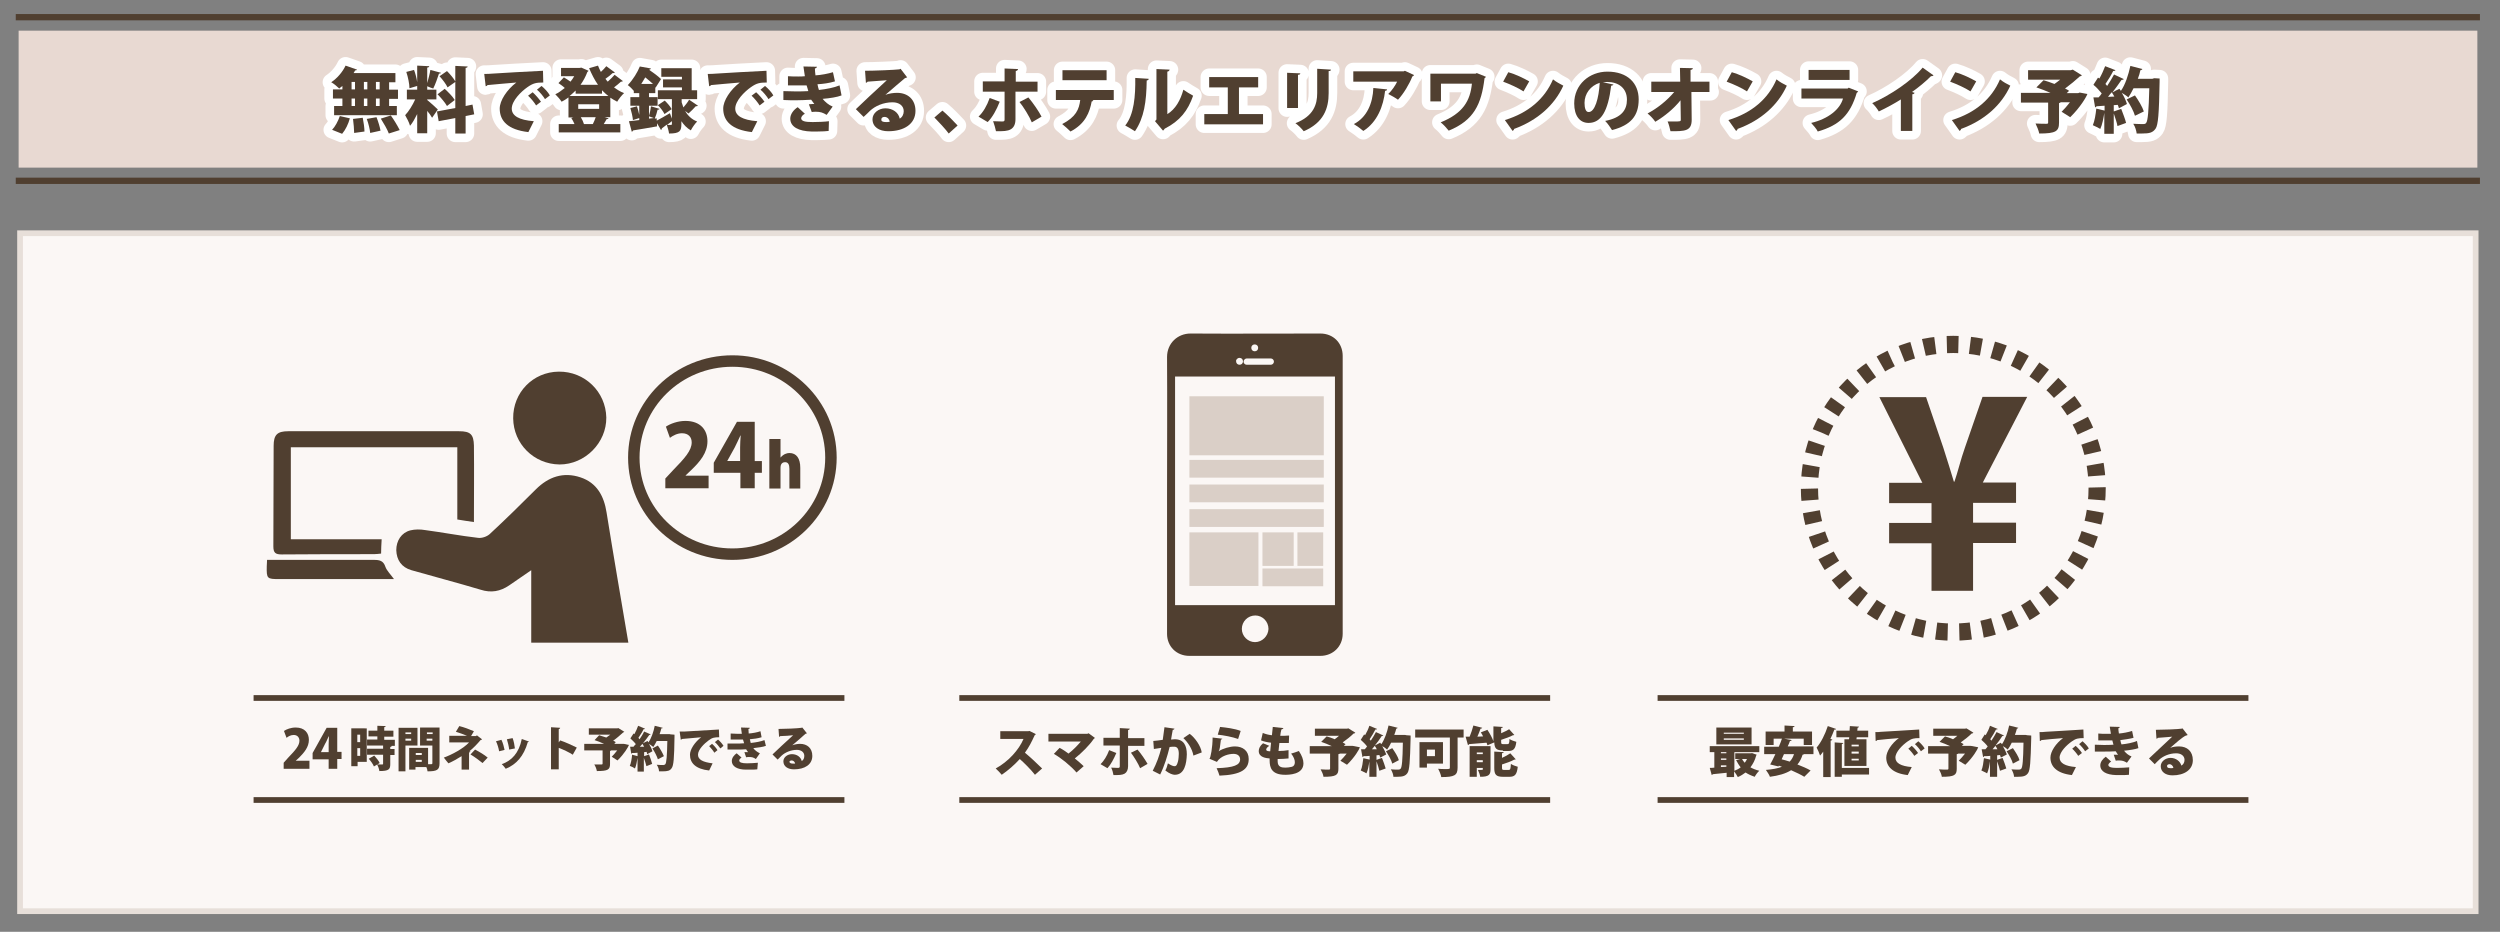 <?xml version="1.0" encoding="utf-8"?>
<!-- Generator: Adobe Illustrator 21.1.0, SVG Export Plug-In . SVG Version: 6.00 Build 0)  -->
<svg version="1.1" id="レイヤー_1" xmlns="http://www.w3.org/2000/svg" xmlns:xlink="http://www.w3.org/1999/xlink" x="0px"
	 y="0px" width="872.5px" height="325.2px" viewBox="0 0 872.5 325.2" style="enable-background:new 0 0 872.5 325.2;"
	 xml:space="preserve">
<rect x="0" y="0" width="872.5" height="325.2" fill="#808080" stroke="none"/>
<style type="text/css">
	.st0{fill:#FBF7F5;stroke:#E7DFD9;stroke-width:2;stroke-miterlimit:10;}
	.st1{fill:#503F30;}
	.st2{fill:none;stroke:#503F30;stroke-width:6;stroke-miterlimit:10;stroke-dasharray:4.04,4.04;}
	.st3{fill:#E8D9D2;}
	.st4{fill:#FFFFFF;stroke:#FFFFFF;stroke-width:6;stroke-linecap:round;stroke-linejoin:round;stroke-miterlimit:10;}
	.st5{fill:none;stroke:#503F30;stroke-width:4;stroke-miterlimit:10;}
	.st6{fill:#DACFC7;}
</style>
<rect x="7" y="81.4" class="st0" width="857" height="236.6"/>
<g>
	<path class="st1" d="M108.1,268.3H99v-2.1l1.6-1.8c2.5-2.6,3.9-4.2,3.9-5.9c0-1.1-0.7-2-2-2c-1,0-1.9,0.5-2.5,1l-0.9-2.4
		c0.9-0.6,2.4-1.2,4.1-1.2c3.2,0,4.6,2,4.6,4.3c0,2.5-1.6,4.4-3.4,6.2l-1.2,1.1v0h4.8V268.3z"/>
	<path class="st1" d="M117.7,268.3h-3V265h-5.6v-2.2l4.9-8.8h3.7v8.4h1.5v2.5h-1.5V268.3z M112,262.5h2.7v-2.9
		c0-0.8,0.1-1.8,0.1-2.6h-0.1c-0.4,0.8-0.7,1.7-1.2,2.5L112,262.5L112,262.5z"/>
	<path class="st1" d="M128,254.3v11.6h-3.2v1.5h-2.2v-13.2H128z M125.7,256.4h-1v2.6h1V256.4z M124.7,263.8h1v-2.7h-1V263.8z
		 M137.8,258.2v2.1h-2.3v0l1.2,0c0,0.2-0.1,0.3-0.5,0.4v0.7h1.5v2.1h-1.5v3.2c0,1.8-0.5,2.4-3.8,2.4c-0.1-0.7-0.4-1.6-0.8-2.3
		c0.7,0,1.6,0,1.8,0s0.3,0,0.3-0.3v-3.1h-5.6v-2.1h5.6v-1.1h-5.6v-2.1h3.6v-1.1h-3.1V255h3.1v-1.7l2.9,0.1c0,0.2-0.1,0.3-0.5,0.4
		v1.2h3.2v2.1h-3.2v1.1H137.8z M130.5,267.5c-0.3-0.8-1.1-1.9-1.8-2.7l1.9-1.1c0.7,0.8,1.6,1.8,1.9,2.6L130.5,267.5z"/>
	<path class="st1" d="M145.7,260.2h-4.2v9h-2.4v-15.2h6.6V260.2z M143.5,255.6h-2v0.6h2V255.6z M141.5,258.5h2v-0.7h-2V258.5z
		 M153.4,253.9v12.5c0,2.3-0.9,2.8-4.2,2.8c0-0.4-0.2-1-0.4-1.5h-3.8v0.9h-2.2V261h6.6v5.7h1.1c0.3,0,0.4-0.1,0.4-0.4v-6.1h-4.3
		v-6.3H153.4z M147.2,262.8h-2.1v0.7h2.1V262.8z M145.1,265.9h2.1v-0.7h-2.1V265.9z M151,255.6h-2v0.6h2V255.6z M148.9,258.5h2v-0.7
		h-2V258.5z"/>
	<path class="st1" d="M166.4,256.6l1.8,1.4c-0.1,0.2-0.2,0.3-0.5,0.3c-1,1.2-2.5,2.8-3.9,3.9l0.4,0.1c-0.1,0.1-0.2,0.3-0.5,0.3v6
		h-2.6v-4.7c-1.4,0.9-3.2,1.9-4.6,2.5c-0.1-0.1-1.5-1.8-1.6-2c2.8-1,6.9-3.2,8.8-5.3h-6.9v-2.3h6.2c-1.2-0.5-2.8-1.1-3.9-1.4l1.2-2
		c1.6,0.4,3.5,1.1,5.1,1.8l-1,1.7h1.8L166.4,256.6z M168.4,266.3c-1.1-0.9-2.7-2.1-4.2-3l1.6-1.7c1.7,0.9,3.2,1.8,4.4,2.8
		L168.4,266.3z"/>
	<path class="st1" d="M175,258.2c0.5,1,0.9,2.5,1.1,3.5l-1.9,0.5c-0.2-1.1-0.6-2.5-1.1-3.5L175,258.2z M184.6,258.8
		c0,0.1-0.2,0.2-0.4,0.2c-1.4,4.9-4,7.8-7.7,9.3c-0.3-0.4-0.9-1.2-1.4-1.6c3.4-1.2,6-3.8,7-8.8L184.6,258.8z M178.9,257.6
		c0.4,1,0.7,2.6,0.8,3.6l-2,0.4c-0.1-1.1-0.5-2.6-0.8-3.6L178.9,257.6z"/>
	<path class="st1" d="M199.9,263.4c-1.2-0.8-3.3-1.8-4.9-2.4v7.5h-2.7v-14.7l3.2,0.2c0,0.2-0.2,0.4-0.5,0.5v4.6l0.5-0.7
		c1.8,0.6,4.2,1.7,5.8,2.5L199.9,263.4z"/>
	<path class="st1" d="M217.7,259.6l1.8,0.4c-0.2,0.6-1.6,3.1-4,5.4l-2-1.3c0.6-0.6,1.3-1.4,1.9-2.2h-2.1c-0.1,0.1-0.2,0.1-0.4,0.2
		v4.5c0,2-0.7,2.5-4.6,2.5c-0.1-0.7-0.5-1.7-0.9-2.3c0.9,0,2.2,0,2.5,0c0.3,0,0.4-0.1,0.4-0.3v-4.6h-6.4v-2.3h6.9
		c-1.1-0.5-2.3-1-3.3-1.3l1.6-1.7c0.7,0.2,1.6,0.5,2.5,0.8c0.5-0.3,0.9-0.7,1.4-1h-7.5v-2.2h9.9l0.4-0.1l2.1,1.3
		c-0.1,0.1-0.3,0.2-0.5,0.3c-0.9,0.8-2.1,1.9-3.4,2.8c0.4,0.2,0.7,0.3,0.9,0.5l-0.5,0.6h2.7L217.7,259.6z"/>
	<path class="st1" d="M234.1,256.3l1.3,0.1c0,0.2,0,0.5,0,0.8c-0.1,7.4-0.3,10-1,10.9c-0.6,0.9-1.4,1.1-3.2,1.1c-0.4,0-0.8,0-1.2,0
		c0-0.6-0.3-1.6-0.8-2.3c1,0.1,1.9,0.1,2.3,0.1c0.3,0,0.5-0.1,0.7-0.3c0.4-0.5,0.6-2.8,0.7-8.1h-3.7c-0.4,0.8-0.8,1.5-1.2,2.1
		c-0.4-0.3-1-0.8-1.5-1.1c0.5,0.9,1,1.8,1.2,2.6l-1.8,1c-0.1-0.2-0.2-0.5-0.2-0.8l-0.9,0.1v1.4l1.7-0.6c0.4,1,0.9,2.4,1.1,3.3
		l-2,0.8c-0.2-0.8-0.5-1.9-0.9-2.9v4.8h-2.2v-4.8h0c-0.2,1.3-0.5,2.8-0.9,3.7c-0.4-0.3-1.2-0.7-1.8-0.9c0.4-0.9,0.7-2.5,0.8-3.9
		l1.9,0.5v-1.2c-0.7,0.1-1.3,0.1-1.9,0.1c0,0.2-0.2,0.2-0.3,0.2l-0.4-2.4h1.2c0.2-0.3,0.5-0.6,0.8-0.9c-0.5-0.7-1.3-1.4-1.9-2
		l1.1-1.7l0.3,0.2c0.5-0.9,1-2,1.3-2.9l2.4,1c-0.1,0.2-0.3,0.2-0.5,0.2c-0.4,0.9-1.2,2.1-1.8,3c0.1,0.2,0.3,0.3,0.4,0.5
		c0.6-0.9,1.2-1.8,1.6-2.7l2.3,1c-0.1,0.1-0.3,0.2-0.5,0.2c-0.6,0.9-1.4,1.9-2.2,2.9h0c0.6-0.3,1.1-0.6,1.6-0.8
		c0.1,0.1,0.2,0.3,0.3,0.5c1-1.4,1.8-3.7,2.2-5.8l2.8,0.7c-0.1,0.2-0.2,0.2-0.5,0.2c-0.2,0.7-0.3,1.3-0.6,2h3.4L234.1,256.3z
		 M224.8,260.6c-0.2-0.4-0.4-0.7-0.6-1c-0.3,0.4-0.6,0.7-0.9,1L224.8,260.6z M229.6,265c-0.3-1-1.1-2.6-1.9-3.8l1.9-1
		c0.8,1.1,1.7,2.7,2.1,3.7L229.6,265z"/>
	<path class="st1" d="M237.2,255.3c0.5,0,1.4,0,1.8,0c2.1-0.1,8.7-0.5,11.9-0.7l0.1,2.7c-1.6,0-2.4,0.1-3.7,1.1
		c-1.5,1.1-3.7,3.2-3.7,5c0,1.7,1.7,2.6,5.1,3l-1.2,2.5c-4.7-0.5-6.7-2.6-6.7-5.5c0-1.9,1.7-4.4,3.9-6.1c-2.2,0.2-5.5,0.5-6.7,0.6
		c0,0.1-0.3,0.2-0.4,0.3L237.2,255.3z M248.5,259.6c0.7,0.6,1.5,1.5,1.9,2.2l-1.1,0.9c-0.3-0.6-1.3-1.8-1.8-2.3L248.5,259.6z
		 M250.6,258.1c0.7,0.6,1.5,1.5,1.9,2.2l-1.1,0.9c-0.4-0.6-1.3-1.7-1.9-2.2L250.6,258.1z"/>
	<path class="st1" d="M267.3,260.3c-1,0.4-2.7,0.6-4.4,0.8c0.5,0.7,1.4,1.4,2.3,1.8l-1.4,2c-0.9-0.6-1.4-0.7-2.4-0.7
		c-0.3,0-0.7,0-1,0.1l-0.6-1.8c0.2,0,0.5,0,0.8,0c0.2,0,0.4,0,0.5,0c-0.2-0.2-0.5-0.6-0.7-1c-1.2,0.1-2.5,0.1-3.6,0.1
		c-0.7,0-1.8,0-2.9,0l0-2.1c0.8,0,1.9,0,2.8,0c0.9,0,2.1,0,3-0.1c-0.1-0.3-0.3-0.9-0.4-1.3c-0.5,0-1.2,0-1.8,0c-0.9,0-1.7,0-2.5,0
		l0-2.1c0.8,0,1.6,0.1,2.4,0.1c0.4,0,1.1,0,1.5,0c-0.1-0.6-0.2-1.5-0.3-2.2l3.1,0.1c0,0.2-0.2,0.4-0.5,0.4c0,0.4,0.1,1.1,0.1,1.6
		c1.3-0.1,3-0.4,4.1-0.8l0.4,2.1c-1.3,0.4-2.8,0.6-4.1,0.7c0.1,0.4,0.2,1,0.3,1.3c1.8-0.2,3.5-0.5,4.8-1L267.3,260.3z M264.3,268.5
		c-0.6,0.1-1.5,0.1-2.7,0.1c-0.4,0-0.9,0-1.3,0c-2.9,0-4.9-1.1-4.9-3c0-1.1,0.8-2.1,1.7-2.7l1.7,1.5c-0.5,0.3-0.8,0.7-0.8,1
		c0,0.7,0.9,1,2.7,1c1.1,0,2.9-0.1,3.8-0.2L264.3,268.5z"/>
	<path class="st1" d="M276.5,260.1c0.8-0.3,1.9-0.5,2.7-0.5c2.5,0,4.3,1.5,4.3,4.2c0,3-2.6,4.7-6.4,4.7c-2.1,0-3.7-1-3.7-2.8
		c0-1.4,1.4-2.5,3-2.5c1.7,0,3.1,1,3.4,2.4c0.6-0.3,0.9-1,0.9-1.8c0-1.3-1.1-2.1-2.6-2.1c-2.1,0-4.1,0.9-5.3,2c-0.3,0.3-1,1-1.4,1.4
		l-1.8-1.8c1-1,5-4.7,7.2-6.7c-0.7,0.1-3.4,0.3-4.5,0.3c0,0.1-0.3,0.2-0.4,0.3l-0.2-2.8c2.1,0,6.9-0.2,8-0.4l0.3-0.1l1.6,2
		c-0.1,0.1-0.3,0.2-0.5,0.2C280.4,256.8,277.9,258.9,276.5,260.1L276.5,260.1z M276.7,266.5c0.2,0,0.7,0,0.8,0
		c-0.1-0.7-0.7-1.1-1.2-1.1c-0.4,0-0.8,0.2-0.8,0.5C275.6,266.1,275.7,266.5,276.7,266.5z"/>
</g>
<g>
	<path class="st1" d="M361.5,256.2c-0.1,0.2-0.2,0.3-0.4,0.4c-1.1,2.4-1.9,4-3.4,6.1c1.7,1.4,4.3,3.8,6,5.5l-2.5,2.2
		c-1.3-1.7-3.9-4.3-5.3-5.5c-1.8,2-4.1,4-6.3,5.5c-0.5-0.6-1.5-1.7-2.1-2.2c4.4-2.4,8.1-6.5,9.7-10.3h-8.1v-2.7h9.7l0.5-0.1
		L361.5,256.2z"/>
	<path class="st1" d="M382.1,257.5c-0.1,0.2-0.2,0.3-0.4,0.4c-1.5,2.2-4.2,4.9-6.6,6.8c0.9,0.7,2.3,1.9,3.1,2.7l-2.5,2.2
		c-2.1-2.4-5.3-5-7.9-6.5l2-2.1c1,0.5,2.2,1.3,3.1,2c1.7-1.3,3.3-3,4.3-4.2h-11.3v-2.7h13.6l0.4-0.2L382.1,257.5z"/>
	<path class="st1" d="M389.6,262.8c-0.9,2.1-1.9,4-3.1,5.3l-2.4-1.4c1.2-1.2,2.2-2.8,3-4.9L389.6,262.8z M393.7,260.2v7.2
		c0,1.3-0.5,2.2-1.2,2.6c-0.9,0.5-1.9,0.5-3.9,0.5c-0.1-0.7-0.4-1.8-0.8-2.6c0.7,0,2,0.1,2.4,0.1c0.5,0,0.6-0.2,0.6-0.6v-7.2h-5.7
		v-2.7h5.7v-3.4l3.5,0.2c0,0.2-0.2,0.4-0.6,0.5v2.8h5.7v2.7H393.7z M397,261.6c1.3,1.5,2.7,3.6,3.5,5l-2.6,1.5
		c-0.6-1.5-2.2-4.1-3.2-5.4L397,261.6z"/>
	<path class="st1" d="M409.9,254.3c-0.1,0.3-0.3,0.4-0.6,0.4c-0.2,0.8-0.4,2.4-0.6,3.4c0.3,0,0.9-0.1,1.3-0.1c3.2,0,4.2,2.3,4.2,5.3
		v0c-0.1,3.2-0.8,7.1-4.2,7.1c-0.7,0-1.9-0.4-3.3-1.5c0.4-0.7,0.7-1.6,0.9-2.5c1.2,0.8,1.9,1,2.3,1c0.7,0,0.9-0.6,1.2-1.6
		c0.2-0.7,0.3-2.1,0.3-2.7c0-1.7-0.5-2.5-1.6-2.5c-0.4,0-1,0-1.6,0.1c-0.8,3.2-1.8,6.6-3.3,9.6l-2.6-1.3c1.4-2.7,2.3-5.2,3-8
		c-0.5,0.1-1.9,0.3-2.6,0.4l-0.2-2.8c0.8-0.1,2.3-0.2,3.3-0.4c0.2-1.4,0.4-2.9,0.6-4.4L409.9,254.3z M416.5,263.7
		c-0.4-2.4-2-4.7-3.5-6.1l2.2-1.5c1.9,1.4,3.9,4.3,4.2,6.5L416.5,263.7z"/>
	<path class="st1" d="M426.6,257.8c-0.1,0.2-0.2,0.3-0.5,0.3c-0.3,2.5-0.4,3.6-0.8,4.1h0c1.5-1,4-1.7,5.7-1.7c2.7,0,4.8,1.5,4.8,4.4
		c0,3.6-2.6,5.5-10.2,5.8c-0.2-0.7-0.6-1.8-1-2.6c6.1-0.2,8.2-1.1,8.2-3.1c0-1.1-0.8-1.9-2.3-1.9c-1.5,0-4.4,0.6-5.8,2.8l-2.6-1.1
		c0.4-0.3,1.1-4,1.1-7.4L426.6,257.8z M425.8,253.7c2.1,0.2,5.2,0.6,7.2,1.4l-0.9,2.8c-1.9-0.7-5.1-1.3-7.1-1.5L425.8,253.7z"/>
	<path class="st1" d="M449.6,264.7c-1,0.1-2.4,0.2-3.7,0.2c0,0.3,0,0.5,0,0.8c0,2,1.4,2.2,2.7,2.2c0.7,0,1.5-0.1,2.3-0.3
		c0.7-0.2,1-0.8,1-1.6c0-0.8-0.4-1.9-1.3-3c0.7-0.2,2-0.6,2.7-0.9c1.1,1.6,1.6,3.1,1.6,4.3c0,4-5.2,4-6.4,4c-4.7,0-5.4-2.5-5.4-5
		c0-0.3,0-0.5,0-0.7c-1.3-0.1-3.8-0.4-3.8-2.6c0-0.8,0.4-1.8,1.5-2.7l2.2,0.9c-0.7,0.4-1.1,0.9-1.1,1.3c0,0.5,0.7,0.6,1.4,0.6
		c0.1-0.9,0.2-1.9,0.3-3c-1.1-0.1-2.5-0.4-3.5-0.8l0.6-2.6c1,0.4,2.1,0.7,3.2,0.8c0.1-1,0.2-2,0.3-2.9l3.7,0.4
		c0,0.2-0.3,0.4-0.7,0.5c-0.2,0.6-0.3,1.4-0.4,2.2c0.8,0,2.2,0,3.1-0.1l-0.1,2.6c-0.4,0-1,0-1.6,0c-0.6,0-1.2,0-1.7,0
		c-0.1,1-0.2,1.9-0.3,2.8c1.2,0,2.4-0.1,3.5-0.3V264.7z"/>
	<path class="st1" d="M472.6,260.4l2,0.4c-0.2,0.7-1.8,3.5-4.5,6.1l-2.3-1.4c0.7-0.7,1.5-1.6,2.2-2.5h-2.4c-0.1,0.1-0.2,0.2-0.5,0.2
		v5.1c0,2.2-0.8,2.8-5.2,2.8c-0.1-0.8-0.6-1.9-1-2.6c1,0.1,2.5,0.1,2.8,0.1c0.4,0,0.5-0.1,0.5-0.4V263h-7.1v-2.6h7.7
		c-1.2-0.6-2.6-1.1-3.7-1.5l1.9-1.9c0.8,0.2,1.9,0.6,2.8,1c0.5-0.4,1-0.7,1.5-1.2h-8.4v-2.5h11.2l0.5-0.1l2.4,1.5
		c-0.1,0.2-0.3,0.3-0.6,0.3c-1,1-2.4,2.1-3.8,3.1c0.4,0.2,0.7,0.4,1,0.6l-0.6,0.6h3L472.6,260.4z"/>
	<path class="st1" d="M490.9,256.6l1.4,0.1c0,0.2,0,0.6,0,0.9c-0.2,8.3-0.4,11.2-1.1,12.2c-0.7,1-1.6,1.3-3.6,1.3
		c-0.4,0-0.9,0-1.3,0c0-0.7-0.4-1.8-0.9-2.6c1.1,0.1,2.1,0.1,2.6,0.1c0.4,0,0.6-0.1,0.8-0.3c0.5-0.5,0.7-3.1,0.8-9.1h-4.1
		c-0.4,0.9-0.9,1.7-1.4,2.4c-0.4-0.4-1.1-0.9-1.7-1.2c0.6,1,1.1,2.1,1.4,2.9l-2.1,1.1c-0.1-0.3-0.2-0.6-0.3-0.9l-1,0.1v1.6l1.9-0.7
		c0.5,1.2,1,2.7,1.3,3.7l-2.2,0.8c-0.2-0.9-0.6-2.2-1-3.3v5.4h-2.5v-5.4h0c-0.2,1.5-0.5,3.1-1,4.2c-0.5-0.3-1.4-0.7-2-1
		c0.5-1,0.7-2.8,0.9-4.3l2.2,0.5v-1.3c-0.8,0.1-1.5,0.1-2.1,0.1c-0.1,0.2-0.2,0.3-0.4,0.3l-0.5-2.7h1.3c0.3-0.3,0.6-0.7,0.8-1
		c-0.6-0.8-1.4-1.6-2.2-2.3l1.2-1.9l0.3,0.3c0.6-1,1.2-2.3,1.5-3.3l2.7,1.1c-0.1,0.2-0.3,0.2-0.6,0.2c-0.5,1-1.3,2.4-2,3.4
		c0.1,0.2,0.3,0.3,0.4,0.5c0.7-1,1.3-2.1,1.8-3l2.6,1.2c-0.1,0.1-0.3,0.2-0.6,0.2c-0.6,1-1.5,2.2-2.4,3.3h0c0.6-0.3,1.2-0.6,1.9-1
		c0.1,0.2,0.2,0.4,0.4,0.5c1.1-1.6,2-4.1,2.5-6.5l3.2,0.8c-0.1,0.2-0.3,0.3-0.5,0.3c-0.2,0.7-0.4,1.5-0.7,2.2h3.8L490.9,256.6z
		 M480.5,261.5c-0.2-0.4-0.4-0.8-0.7-1.2c-0.3,0.4-0.7,0.8-1,1.2L480.5,261.5z M485.9,266.5c-0.3-1.2-1.3-3-2.2-4.3l2.2-1.1
		c0.9,1.3,2,3,2.3,4.2L485.9,266.5z"/>
	<path class="st1" d="M510.8,254.6v2.8h-2.1v10.5c0,2.7-1.1,3.3-5.7,3.3c-0.1-0.8-0.7-2.2-1.1-2.9c0.8,0.1,1.7,0.1,2.5,0.1
		c1.4,0,1.6,0,1.6-0.5v-10.5h-12.1v-2.8H510.8z M503.5,266.5H498v1.4h-2.6V259h8.2V266.5z M500.8,261.6H498v2.3h2.8V261.6z"/>
	<path class="st1" d="M524.5,261.9c-2.3,0-2.9-0.7-3-2.8l-2.4,1c-0.1-0.3-0.1-0.6-0.3-0.9c-2.3,0.2-4.5,0.4-6.1,0.5
		c0,0.2-0.2,0.3-0.4,0.3l-0.8-2.9c0.4,0,0.9,0,1.4,0c0.5-1.2,1-2.7,1.3-3.9l3.1,0.8c-0.1,0.2-0.3,0.3-0.6,0.3
		c-0.3,0.9-0.7,1.9-1.1,2.8l2-0.1c-0.2-0.5-0.5-0.9-0.8-1.4l2.3-0.9c0.8,1.2,1.7,2.8,2.1,4v-5.2l3.3,0.2c0,0.2-0.2,0.3-0.6,0.4v1.8
		c1-0.4,2.1-1,2.8-1.4l1.8,2c-0.1,0.1-0.3,0.1-0.5,0.1c-1.1,0.6-2.6,1.1-4.1,1.6v0.7c0,0.7,0.1,0.8,0.7,0.8h1.5
		c0.5,0,0.7-0.3,0.7-1.8c0.5,0.4,1.7,0.8,2.4,1c-0.3,2.5-1,3.2-2.9,3.2H524.5z M520.2,260.4v8.1c0,1.9-0.6,2.6-3.6,2.6
		c-0.1-0.7-0.5-1.8-0.8-2.4c0.3,0,0.7,0,1,0c0.7,0,0.7,0,0.7-0.3V268h-2.1v3.1h-2.5v-10.7H520.2z M517.5,262.6h-2.1v0.6h2.1V262.6z
		 M515.4,266h2.1v-0.7h-2.1V266z M524.2,267.9c0,0.7,0.1,0.8,0.7,0.8h1.6c0.6,0,0.7-0.3,0.8-2.1c0.6,0.4,1.6,0.8,2.4,1
		c-0.3,2.7-1,3.5-2.9,3.5h-2.3c-2.4,0-3-0.8-3-3.1v-5.7l3.3,0.2c0,0.2-0.2,0.3-0.6,0.4v1.6c1.1-0.5,2.2-1.1,2.9-1.6l1.9,2.1
		c-0.1,0.1-0.3,0.1-0.5,0.1c-1.1,0.6-2.7,1.2-4.3,1.7V267.9z"/>
</g>
<g>
	<path class="st1" d="M611.4,262.8l1.7,0.6c-0.1,0.2-0.1,0.2-0.2,0.3c-0.4,1.6-1.1,2.9-2,4.1c0.9,0.5,1.9,0.9,3.1,1.2
		c-0.6,0.5-1.3,1.5-1.6,2.1c-1.2-0.4-2.3-0.9-3.2-1.5c-0.8,0.6-1.7,1.2-2.7,1.6c-0.3-0.6-0.9-1.5-1.3-2v2h-2.6v-1.5
		c-1.9,0.2-3.6,0.4-4.9,0.5c0,0.2-0.2,0.3-0.3,0.3l-0.7-2.5c0.4,0,1,0,1.6-0.1v-5.4h-1.6v-2.1h17.3v2.1h-8.7v6.5
		c0.8-0.3,1.6-0.7,2.2-1.2c-0.6-0.7-1.1-1.6-1.6-2.5l1.4-0.4h-1.7v-2h5.6L611.4,262.8z M611.3,253.9v5.9H599v-5.9H611.3z
		 M602.5,262.5h-1.9v0.4h1.9V262.5z M600.6,264.7v0.5h1.9v-0.5H600.6z M600.6,267.7l1.9-0.1v-0.5h-1.9V267.7z M608.6,256.1v-0.4h-7
		v0.4H608.6z M608.6,258.2v-0.5h-7v0.5H608.6z M608,264.9c0.2,0.5,0.6,0.9,0.9,1.3c0.3-0.4,0.6-0.8,0.8-1.3H608z"/>
	<path class="st1" d="M632.8,263.2h-3.2c-0.1,0.1-0.3,0.2-0.5,0.2c-0.4,1.3-1,2.5-1.8,3.4c1.8,0.7,3.4,1.4,4.6,2.1l-2.2,2.2
		c-1.1-0.7-2.8-1.5-4.6-2.3c-1.9,1.2-4.4,1.9-7.4,2.3c-0.2-0.7-1-1.8-1.4-2.4c2.2-0.2,4.1-0.5,5.6-1.1c-0.4-0.1-0.8-0.3-1.1-0.4
		l-0.1,0.3l-2.9-0.7c0.5-1,1.2-2.2,1.8-3.6h-3.9v-2.6h5.1c0.4-0.9,0.8-1.9,1.1-2.8h-2.9v2.2h-2.8v-4.7h6.6v-2.1l3.5,0.2
		c0,0.2-0.2,0.4-0.6,0.4v1.5h6.7v4.7h-2.9v-2.2h-6.8l2.6,0.5c-0.1,0.2-0.2,0.3-0.6,0.3c-0.2,0.6-0.5,1.3-0.8,1.9h9V263.2z
		 M622.6,263.2c-0.3,0.6-0.5,1.2-0.8,1.8c0.9,0.2,1.8,0.5,2.8,0.8c0.7-0.7,1.2-1.6,1.5-2.6H622.6z"/>
	<path class="st1" d="M636.4,262.2c-0.4,0.5-0.8,1.1-1.2,1.5c-0.2-0.7-0.8-2.1-1.2-2.8c1.5-1.7,3-4.7,3.9-7.5l2.9,1
		c-0.1,0.2-0.3,0.3-0.6,0.2c-0.4,1.1-0.9,2.2-1.4,3.3l0.7,0.2c-0.1,0.2-0.2,0.3-0.6,0.4v12.7h-2.6V262.2z M652.3,268v2.3h-9.5v0.8
		h-2.5v-12l3,0.2c0,0.2-0.2,0.3-0.5,0.4v8.3H652.3z M645.3,258l0.1-0.7h-4.5v-2.3h4.6c0-0.5,0.1-1.1,0.1-1.6l3.2,0.2
		c0,0.2-0.2,0.3-0.5,0.4c0,0.3-0.1,0.7-0.1,1h3.8v2.3h-4l-0.1,0.7h3.5v9.3h-7.7V258H645.3z M648.7,260.5v-0.6h-2.5v0.6H648.7z
		 M648.7,263v-0.7h-2.5v0.7H648.7z M648.7,265.4v-0.6h-2.5v0.6H648.7z"/>
	<path class="st1" d="M654.5,255.5c0.6,0,1.5,0,2-0.1c2.4-0.1,9.8-0.6,13.3-0.8l0.1,3c-1.8,0-2.7,0.1-4.2,1.2
		c-1.7,1.2-4.2,3.6-4.2,5.6c0,1.9,1.9,3,5.7,3.3l-1.4,2.8c-5.3-0.6-7.5-3-7.5-6.1c0-2.1,1.9-5,4.4-6.8c-2.5,0.2-6.2,0.5-7.6,0.7
		c0,0.2-0.3,0.3-0.5,0.3L654.5,255.5z M667.2,260.3c0.7,0.6,1.7,1.7,2.2,2.5l-1.3,1c-0.4-0.7-1.5-2-2.1-2.5L667.2,260.3z
		 M669.5,258.7c0.8,0.7,1.7,1.6,2.2,2.5l-1.3,1c-0.4-0.7-1.4-1.9-2.1-2.5L669.5,258.7z"/>
	<path class="st1" d="M688.4,260.4l2,0.4c-0.2,0.7-1.8,3.5-4.5,6.1l-2.3-1.4c0.7-0.7,1.5-1.6,2.2-2.5h-2.4c-0.1,0.1-0.2,0.2-0.5,0.2
		v5.1c0,2.2-0.8,2.8-5.2,2.8c-0.1-0.8-0.6-1.9-1-2.6c1,0.1,2.5,0.1,2.8,0.1c0.4,0,0.5-0.1,0.5-0.4V263h-7.1v-2.6h7.7
		c-1.2-0.6-2.6-1.1-3.7-1.5l1.9-1.9c0.8,0.2,1.9,0.6,2.8,1c0.5-0.4,1-0.7,1.5-1.2h-8.4v-2.5h11.1l0.5-0.1l2.4,1.5
		c-0.1,0.2-0.3,0.3-0.6,0.3c-1,1-2.4,2.1-3.8,3.1c0.4,0.2,0.7,0.4,1,0.6l-0.6,0.6h3L688.4,260.4z"/>
	<path class="st1" d="M707.5,256.6l1.4,0.1c0,0.2,0,0.6,0,0.9c-0.2,8.3-0.4,11.2-1.1,12.2c-0.7,1-1.6,1.3-3.6,1.3
		c-0.4,0-0.9,0-1.3,0c0-0.7-0.4-1.8-0.9-2.6c1.1,0.1,2.1,0.1,2.6,0.1c0.4,0,0.6-0.1,0.8-0.3c0.5-0.5,0.7-3.1,0.8-9.1h-4.1
		c-0.4,0.9-0.9,1.7-1.4,2.4c-0.4-0.4-1.1-0.9-1.7-1.2c0.6,1,1.1,2.1,1.4,2.9l-2.1,1.1c-0.1-0.3-0.2-0.6-0.3-0.9l-1,0.1v1.6l1.9-0.7
		c0.5,1.2,1,2.7,1.3,3.7l-2.2,0.8c-0.2-0.9-0.6-2.2-1-3.3v5.4h-2.5v-5.4h0c-0.2,1.5-0.5,3.1-1,4.2c-0.5-0.3-1.4-0.7-2-1
		c0.5-1,0.7-2.8,0.9-4.3l2.2,0.5v-1.3c-0.8,0.1-1.5,0.1-2.1,0.1c-0.1,0.2-0.2,0.3-0.4,0.3l-0.5-2.7h1.3c0.3-0.3,0.6-0.7,0.8-1
		c-0.6-0.8-1.4-1.6-2.2-2.3l1.2-1.9l0.3,0.3c0.6-1,1.2-2.3,1.5-3.3l2.7,1.1c-0.1,0.2-0.3,0.2-0.6,0.2c-0.5,1-1.3,2.4-2,3.4
		c0.1,0.2,0.3,0.3,0.4,0.5c0.7-1,1.3-2.1,1.8-3l2.6,1.2c-0.1,0.1-0.3,0.2-0.6,0.2c-0.6,1-1.5,2.2-2.4,3.3h0c0.6-0.3,1.2-0.6,1.9-1
		c0.1,0.2,0.2,0.4,0.4,0.5c1.1-1.6,2-4.1,2.5-6.5l3.2,0.8c-0.1,0.2-0.3,0.3-0.5,0.3c-0.2,0.7-0.4,1.5-0.7,2.2h3.8L707.5,256.6z
		 M697.1,261.5c-0.2-0.4-0.4-0.8-0.7-1.2c-0.3,0.4-0.7,0.8-1,1.2L697.1,261.5z M702.5,266.5c-0.3-1.2-1.3-3-2.2-4.3l2.2-1.1
		c0.9,1.3,2,3,2.3,4.2L702.5,266.5z"/>
	<path class="st1" d="M711.8,255.5c0.6,0,1.5,0,2-0.1c2.4-0.1,9.8-0.6,13.3-0.8l0.1,3c-1.8,0-2.7,0.1-4.2,1.2
		c-1.7,1.2-4.2,3.6-4.2,5.6c0,1.9,1.9,3,5.7,3.3l-1.4,2.8c-5.3-0.6-7.5-3-7.5-6.1c0-2.1,1.9-5,4.4-6.8c-2.5,0.2-6.2,0.5-7.6,0.7
		c0,0.2-0.3,0.3-0.5,0.3L711.8,255.5z M724.4,260.3c0.7,0.6,1.7,1.7,2.2,2.5l-1.3,1c-0.4-0.7-1.5-2-2.1-2.5L724.4,260.3z
		 M726.8,258.7c0.8,0.7,1.7,1.6,2.2,2.5l-1.3,1c-0.4-0.7-1.4-1.9-2.1-2.5L726.8,258.7z"/>
	<path class="st1" d="M746.3,261.1c-1.1,0.4-3,0.7-5,0.9c0.6,0.8,1.5,1.6,2.6,2l-1.6,2.2c-1-0.6-1.6-0.8-2.8-0.8
		c-0.4,0-0.8,0-1.1,0.1l-0.7-2.1c0.3,0,0.6,0,0.9,0c0.2,0,0.4,0,0.6,0c-0.2-0.2-0.5-0.7-0.8-1.2c-1.4,0.1-2.8,0.1-4.1,0.1
		c-0.8,0-2.1,0-3.2,0l0-2.4c1,0,2.1,0.1,3.1,0.1c1,0,2.3,0,3.4-0.1c-0.1-0.4-0.3-1-0.4-1.5c-0.6,0-1.4,0-2.1,0c-1,0-1.9,0-2.8,0
		l0-2.4c0.9,0.1,1.8,0.1,2.7,0.1c0.5,0,1.2,0,1.7,0c-0.1-0.7-0.3-1.7-0.4-2.5l3.5,0.1c0,0.2-0.2,0.4-0.5,0.5c0,0.5,0.1,1.2,0.2,1.8
		c1.4-0.1,3.4-0.5,4.6-0.9l0.5,2.4c-1.5,0.4-3.1,0.6-4.6,0.8c0.1,0.5,0.2,1.1,0.4,1.5c2-0.2,4-0.6,5.4-1.2L746.3,261.1z M743,270.4
		c-0.7,0.1-1.7,0.1-3,0.1c-0.4,0-1,0-1.5,0c-3.3-0.1-5.5-1.2-5.5-3.4c0-1.2,0.9-2.3,1.9-3l1.9,1.7c-0.6,0.3-0.9,0.8-1,1.1
		c0,0.8,1,1.1,3,1.1c1.3,0,3.2-0.1,4.3-0.2L743,270.4z"/>
	<path class="st1" d="M757.4,261c1-0.4,2.2-0.5,3.1-0.5c2.8,0,4.8,1.7,4.8,4.8c0,3.3-2.9,5.3-7.1,5.3c-2.4,0-4.1-1.2-4.1-3.2
		c0-1.6,1.6-2.9,3.4-2.9c1.9,0,3.4,1.2,3.8,2.7c0.7-0.4,1.1-1.1,1.1-2c0-1.4-1.2-2.3-2.9-2.3c-2.4,0-4.6,1-5.9,2.2
		c-0.4,0.4-1.2,1.1-1.6,1.6l-2-2c1.2-1.1,5.6-5.3,8.1-7.6c-0.8,0.1-3.8,0.3-5,0.4c-0.1,0.2-0.3,0.3-0.5,0.3l-0.2-3.1
		c2.3,0,7.8-0.2,9-0.4l0.3-0.1l1.8,2.3c-0.1,0.1-0.4,0.2-0.6,0.2C761.7,257.2,759,259.6,757.4,261L757.4,261z M757.6,268.1
		c0.2,0,0.7,0,0.9-0.1c-0.1-0.8-0.8-1.3-1.3-1.3c-0.4,0-0.9,0.2-0.9,0.6C756.3,267.7,756.4,268.1,757.6,268.1z"/>
</g>
<g>
	<path class="st1" d="M688.6,206.2h-14.5v-16.6h-14.8v-7.1h14.8v-6.9h-14.8v-7.1h11.6l-15-29.9h16.3l6,17.6
		c1.4,4.2,2.7,8.7,3.7,11.9h0.2c1.1-3.1,2.2-7.8,3.7-12l6.1-17.6h15.6L692,168.4h11.6v7.1h-15v6.9h15v7.1h-15V206.2z"/>
</g>
<g>
	<circle class="st2" cx="681.7" cy="170.4" r="50.2"/>
</g>
<rect x="6.5" y="10.7" class="st3" width="858.1" height="47.8"/>
<g>
	<path class="st4" d="M119.5,31.2V30c-0.4,0.3-0.8,0.6-1.1,0.9c-0.7-0.7-1.9-1.7-2.8-2.2c2-1.3,4-3.6,5-5.8l4,1.4
		c-0.1,0.2-0.4,0.3-0.7,0.3c-0.1,0.3-0.3,0.6-0.5,0.9H138v3.2h-2.2v2.6h3.1v3.2h-3.1V37h2.7v3.2h-21.9V37h2.9v-2.6h-3.3v-3.2H119.5z
		 M122.1,41.3c-0.5,1.9-1.5,4-2.7,5.4l-3.5-1.4c1-1,2.1-3,2.7-4.8L122.1,41.3z M122.7,28.6v2.6h1.2v-2.6H122.7z M122.7,34.4V37h1.2
		v-2.6H122.7z M123.6,46.4c0-1.2-0.2-3.3-0.4-4.9l3.4-0.4c0.3,1.5,0.6,3.6,0.6,4.8L123.6,46.4z M128.2,28.6h-1.2v2.6h1.2V28.6z
		 M128.2,34.4h-1.2V37h1.2V34.4z M129.2,46.4c-0.1-1.2-0.6-3.3-1.2-4.9l3.4-0.6c0.6,1.5,1.2,3.5,1.4,4.7L129.2,46.4z M132.5,31.2
		v-2.6h-1.3v2.6H132.5z M132.5,37v-2.6h-1.3V37H132.5z M135.7,46.6c-0.5-1.4-1.8-3.6-2.8-5.2l3.5-1.1c1.1,1.5,2.4,3.7,3.1,5.1
		L135.7,46.6z"/>
	<path class="st4" d="M149.1,34.9c0.8,0.6,3.2,2.8,3.7,3.3l-2,2.9c-0.4-0.7-1-1.6-1.7-2.4v7.8h-3.5v-6.7c-0.8,1.6-1.6,3.1-2.5,4.1
		c-0.3-1.1-1.1-2.7-1.7-3.7c1.3-1.4,2.6-3.5,3.5-5.5H142v-3.4h3.6v-1.3l-2.7,0.8c0-1.5-0.5-3.9-1.1-5.7l2.7-0.7
		c0.5,1.3,0.9,2.9,1.1,4.3h0v-5.8l4.2,0.2c0,0.3-0.2,0.4-0.7,0.5V29c0.4-1.5,0.9-3.2,1.1-4.6l3.7,1c-0.1,0.2-0.3,0.3-0.7,0.3
		c-0.5,1.6-1.3,3.8-2,5.2c-0.7-0.2-1.4-0.5-2.1-0.8v1.2h3.2v3.4h-3.2V34.9z M165.5,39.9l-3,0.6v6.1h-3.6v-5.4l-5.8,1.1l-0.6-3.4
		l6.4-1.2v-9.1l-2.7,1.9c-0.5-1.1-1.7-2.7-2.8-3.9l2.6-1.8c1,1,2.3,2.5,2.9,3.6V23l4.3,0.2c0,0.3-0.2,0.4-0.7,0.5V37l2.4-0.5
		L165.5,39.9z M155.2,31c1.2,1.1,2.8,2.7,3.5,3.9l-2.7,2.1c-0.6-1.1-2.1-2.9-3.3-4.1L155.2,31z"/>
	<path class="st4" d="M169,25.8c0.8,0,2,0,2.7-0.1c3.2-0.2,13.1-0.8,17.8-1l0.1,4.1c-2.4,0-3.5,0.2-5.5,1.6
		c-2.3,1.6-5.5,4.8-5.5,7.5c0,2.5,2.5,4,7.7,4.4l-1.9,3.8c-7.1-0.8-10-3.9-10-8.2c0-2.8,2.5-6.6,5.8-9.1c-3.3,0.3-8.3,0.7-10.1,0.9
		c0,0.2-0.4,0.4-0.6,0.4L169,25.8z M185.9,32.2c1,0.9,2.2,2.3,2.9,3.3l-1.7,1.3c-0.5-0.9-1.9-2.6-2.8-3.4L185.9,32.2z M189,30
		c1.1,0.9,2.3,2.2,2.9,3.3l-1.7,1.3c-0.5-0.9-1.9-2.6-2.8-3.3L189,30z"/>
	<path class="st4" d="M217.4,28.3c-0.1,0.1-0.3,0.2-0.5,0.2c-0.1,0-0.2,0-0.2,0c-0.6,0.6-1.5,1.3-2.4,2c1.1,0.8,2.2,1.5,3.5,2
		c-0.8,0.7-1.9,2.1-2.4,3c-0.8-0.4-1.6-0.9-2.4-1.4v6.8h-2l1.4,0.4c-0.1,0.2-0.3,0.3-0.7,0.3c-0.3,0.5-0.6,1.1-1,1.7h5.8v2.9h-21.5
		v-2.9h5.5c-0.3-0.7-0.7-1.5-1.1-2.1l0.7-0.2h-1.7v-7c-0.8,0.6-1.6,1.1-2.4,1.5c-0.5-0.8-1.5-1.9-2.2-2.6c1.1-0.5,2.2-1.3,3.3-2.2
		c-0.6-0.6-1.5-1.2-2.2-1.7l1.9-2c0.7,0.4,1.6,1,2.3,1.5c0.5-0.6,0.9-1.2,1.3-1.9h-4.6v-2.9h6.5l0.6-0.1l2.5,1.1
		c-0.1,0.2-0.2,0.3-0.4,0.4c-0.6,1.6-1.4,3.1-2.4,4.5h6.1c-1.2-1.7-2.2-3.7-3.1-5.8l3.1-0.9c0.3,0.7,0.6,1.5,1,2.2
		c0.7-0.6,1.4-1.4,1.9-2l3,2.2c-0.1,0.1-0.3,0.2-0.5,0.2c-0.1,0-0.2,0-0.3,0c-0.6,0.6-1.6,1.4-2.5,2c0.3,0.4,0.5,0.7,0.8,1
		c0.9-0.8,1.8-1.7,2.4-2.4L217.4,28.3z M200.9,32.7v-1.1c-0.7,0.7-1.4,1.3-2.1,1.9h13.5c-0.8-0.6-1.5-1.3-2.2-2v1.2H200.9z
		 M209.1,36.4h-7.3V38h7.3V36.4z M202.7,40.9c0.5,0.8,0.9,1.7,1.1,2.4h3.1c0.4-0.7,0.7-1.6,1-2.4H202.7z"/>
	<path class="st4" d="M237.9,35.7c0.2,0.6,0.4,1.2,0.6,1.8c0.7-0.8,1.5-1.8,2-2.7l3.1,2.1c-0.1,0.1-0.3,0.2-0.8,0.2
		c-0.6,0.7-1.7,1.8-2.5,2.5c0,0-0.6-0.4-1.2-0.9v0c0.9,1.6,2.3,3,4.2,3.7c-0.7,0.7-1.7,2.1-2.2,3.1c-1.4-0.8-2.4-1.9-3.3-3.2v1
		c0,2.4-0.5,3.3-4.3,3.3c-0.1-0.9-0.5-2.2-0.8-3.1c-0.6,0.5-1.2,0.9-1.7,1.3c0,0.2-0.1,0.4-0.3,0.6l-1.4-2.4l0,1.1
		c-3,0.5-6.2,1.1-8.3,1.4c-0.1,0.2-0.3,0.4-0.5,0.5l-1-3.7c1-0.1,2.3-0.2,3.6-0.4v-0.7l-2.2,0.7c-0.1-1.1-0.5-2.9-0.9-4.2l2.3-0.6
		c0.3,0.9,0.6,2,0.8,3v-3.2h-3.1v-3h3.1v-1.4h-1.9v-0.8c-0.6-0.7-1.5-1.6-2.1-2c1.9-2,3.4-4.5,4.2-6.5l3.9,0.7
		c-0.1,0.2-0.3,0.4-0.6,0.4l0,0.1c1.5,1,3.2,2.3,4.1,3.2l-1.9,3l-0.1-0.2v2.1h-2.2v1.4h3v3h-3v3.5c0.3-1,0.6-2.3,0.7-3.3l3,0.9
		c-0.1,0.2-0.3,0.3-0.7,0.3c-0.2,0.9-0.6,2.2-1,3.1l0.7-0.1l0,0.8c1.2-0.6,2.9-1.6,4.6-2.6l0.7,1.9v-6.8h-4.9v-3.1h8.4v-1h-6.6v-2.8
		h6.6v-0.9h-7.2v-3h10.6v7.7h1.9v3.1h-5.4V35.7z M227.9,29.3c-0.8-0.7-1.8-1.6-2.7-2.3c-0.4,0.7-0.9,1.5-1.4,2.3H227.9z M226.5,40.6
		v0.8l1.7-0.2L226.5,40.6z M232,35.1c0.9,0.9,2,2.1,2.4,3l-2.5,1.7c-0.4-0.9-1.4-2.2-2.3-3.1L232,35.1z M234.6,42.2
		c-0.6,0.5-1.2,0.9-1.8,1.4c0.5,0,1.2,0,1.4,0c0.2,0,0.3-0.1,0.3-0.3V42.2z"/>
	<path class="st4" d="M247,25.8c0.8,0,2,0,2.7-0.1c3.2-0.2,13.1-0.8,17.8-1l0.1,4.1c-2.4,0-3.5,0.2-5.5,1.6
		c-2.3,1.6-5.5,4.8-5.5,7.5c0,2.5,2.5,4,7.7,4.4l-1.9,3.8c-7.1-0.8-10-3.9-10-8.2c0-2.8,2.5-6.6,5.8-9.1c-3.3,0.3-8.3,0.7-10.1,0.9
		c0,0.2-0.4,0.4-0.6,0.4L247,25.8z M263.9,32.2c1,0.9,2.2,2.3,2.9,3.3l-1.7,1.3c-0.5-0.9-1.9-2.6-2.8-3.4L263.9,32.2z M267,30
		c1.1,0.9,2.3,2.2,2.9,3.3l-1.7,1.3c-0.5-0.9-1.9-2.6-2.8-3.3L267,30z"/>
	<path class="st4" d="M293.7,33.3c-1.5,0.6-4.1,1-6.6,1.2c0.8,1,2,2.1,3.5,2.7l-2.1,2.9c-1.3-0.8-2.2-1.1-3.7-1.1
		c-0.5,0-1,0-1.5,0.1l-1-2.7c0.4,0,0.8-0.1,1.2-0.1c0.3,0,0.5,0,0.7,0c-0.2-0.3-0.7-0.9-1.1-1.5c-1.8,0.1-3.8,0.2-5.4,0.2
		c-1.1,0-2.7,0-4.3-0.1l0-3.1c1.3,0,2.8,0.1,4.2,0.1c1.4,0,3.1,0,4.5-0.1c-0.1-0.5-0.4-1.3-0.6-2c-0.8,0-1.8,0-2.7,0
		c-1.4,0-2.6,0-3.8,0l0-3.2c1.2,0.1,2.4,0.1,3.6,0.1c0.7,0,1.6,0,2.3-0.1c-0.2-1-0.3-2.3-0.5-3.4l4.7,0.1c0,0.3-0.3,0.5-0.7,0.6
		c0,0.6,0.1,1.6,0.2,2.4c1.9-0.1,4.5-0.6,6.1-1.1l0.7,3.2c-2,0.6-4.1,0.9-6.1,1c0.1,0.6,0.3,1.4,0.5,2c2.6-0.3,5.3-0.8,7.2-1.6
		L293.7,33.3z M289.2,45.7c-0.9,0.1-2.2,0.2-4,0.2c-0.6,0-1.3,0-2,0c-4.4-0.1-7.4-1.6-7.4-4.5c0-1.6,1.2-3.1,2.6-4l2.5,2.3
		c-0.8,0.4-1.2,1-1.3,1.5c0,1.1,1.4,1.4,4,1.4c1.7,0,4.3-0.1,5.7-0.3L289.2,45.7z"/>
	<path class="st4" d="M309,33.1c1.3-0.5,2.9-0.7,4.1-0.7c3.7,0,6.4,2.3,6.4,6.3c0,4.5-3.9,7.1-9.5,7.1c-3.2,0-5.5-1.5-5.5-4.2
		c0-2.1,2.1-3.8,4.5-3.8c2.6,0,4.6,1.5,5,3.6c0.9-0.5,1.4-1.5,1.4-2.6c0-1.9-1.6-3.1-3.9-3.1c-3.2,0-6.1,1.3-7.9,3
		c-0.5,0.5-1.5,1.5-2.2,2.1l-2.7-2.7c1.5-1.5,7.4-7,10.8-10.1c-1.1,0.1-5.1,0.4-6.7,0.5c-0.1,0.2-0.4,0.4-0.6,0.4l-0.3-4.2
		c3.1,0,10.4-0.3,12-0.5l0.4-0.2l2.3,3c-0.2,0.1-0.5,0.2-0.8,0.3C314.8,28.1,311.1,31.3,309,33.1L309,33.1z M309.3,42.6
		c0.3,0,1,0,1.2-0.1c-0.1-1.1-1-1.7-1.8-1.7c-0.6,0-1.1,0.3-1.1,0.8C307.5,42.1,307.7,42.6,309.3,42.6z"/>
	<path class="st4" d="M328.9,38.6c1.7,1.4,4.1,3.9,5.3,5.2l-3.1,2.8c-1-1.4-3.6-4.2-5-5.6L328.9,38.6z"/>
	<path class="st4" d="M348.9,35.5c-1.1,2.8-2.5,5.4-4.2,7.1l-3.2-1.9c1.6-1.5,2.9-3.7,3.9-6.5L348.9,35.5z M354.4,32v9.6
		c0,1.8-0.6,2.9-1.6,3.5c-1.2,0.7-2.6,0.7-5.2,0.7c-0.2-1-0.6-2.4-1-3.5c1,0,2.7,0.1,3.2,0.1c0.7,0,0.8-0.2,0.8-0.7V32H343v-3.6h7.6
		v-4.5l4.7,0.2c0,0.3-0.3,0.6-0.8,0.7v3.7h7.6V32H354.4z M358.9,34c1.7,2,3.6,4.8,4.6,6.7l-3.4,2c-0.8-2-2.9-5.4-4.3-7.1L358.9,34z"
		/>
	<path class="st4" d="M388.7,34.9l-7.6,0l0.5,0.1c-0.1,0.2-0.3,0.4-0.6,0.4c-0.7,3.8-2.2,7.8-7.4,10.5c-0.6-0.6-2.1-2-2.9-2.6
		c4.8-2.5,5.9-5.1,6.3-8.4h-8.5v-3.5h20.2V34.9z M386.2,28h-15.4v-3.5h15.4V28z"/>
	<path class="st4" d="M400.9,27.5c0,0.3-0.2,0.5-0.7,0.6c-0.1,7.4-0.9,13-4.1,17.7c-0.9-0.6-2.3-1.4-3.4-2
		c3.1-3.8,3.6-10.4,3.5-16.6L400.9,27.5z M407.3,39.9c3-1.8,4.7-5,5.7-8.6c0.8,0.6,2.5,1.6,3.4,2.1c-1.8,5.2-4.6,8.8-9.9,11.5
		c-0.2,0.3-0.4,0.5-0.6,0.7l-2.8-3.3l0.5-0.6V24.1l4.6,0.2c-0.1,0.3-0.2,0.6-0.8,0.7V39.9z"/>
	<path class="st4" d="M422,26.9h17.1v3.6h-6.7v9.3h8.4v3.6h-20.5v-3.6h8.2v-9.3H422V26.9z"/>
	<path class="st4" d="M449.2,37.8V25.4l4.6,0.2c0,0.3-0.2,0.5-0.8,0.5v11.6H449.2z M464.5,24.3c0,0.3-0.2,0.5-0.8,0.5v7.7
		c0,5.3-1.7,10.3-8.7,13.3c-0.6-0.8-2-2.2-2.9-2.8c6.4-2.5,7.6-6.6,7.6-10.5V24L464.5,24.3z"/>
	<path class="st4" d="M493.5,26.2c-0.1,0.2-0.3,0.4-0.6,0.5c-1,2.6-3.1,6.1-5,8.1c-0.8-0.6-2.4-1.5-3.4-2c1.2-1.1,2.5-3,3.1-4.3
		h-15.3v-3.6h17.6l0.4-0.2L493.5,26.2z M484.1,31.2c0,0.3-0.3,0.5-0.7,0.5c-0.6,5.3-2.7,10.9-7.6,14c-0.8-0.7-2.3-1.8-3.3-2.4
		c4.6-2.4,6.6-7.3,6.8-12.6L484.1,31.2z"/>
	<path class="st4" d="M518.6,26.8c-0.1,0.2-0.3,0.4-0.5,0.5c-1.1,9.1-3.7,14.7-12.5,18.3c-0.7-0.9-1.8-2.1-2.8-2.9
		c7.9-3.2,10.3-7.6,10.9-13.5h-10.8v6.2h-3.7v-9.7H515l0.4-0.2L518.6,26.8z"/>
	<path class="st4" d="M526.4,25.2c2.5,0.7,5.4,2.1,7.3,3.2l-2,3.5c-1.8-1.2-4.7-2.5-7.1-3.4L526.4,25.2z M525.2,41.9
		c8.2-2.5,13.9-7.4,16.8-14.2c1.1,0.9,2.5,1.6,3.6,2.2c-3.1,6.8-9,12.1-17.2,15.1c0,0.3-0.2,0.5-0.5,0.7L525.2,41.9z"/>
	<path class="st4" d="M563.1,29.5c-0.1,0.2-0.4,0.4-0.8,0.4c-1.1,8.9-3.5,13-7.9,13c-3,0-5-2.4-5-6.8c0-6.6,5.3-11.1,11.6-11.1
		c7,0,10.9,4,10.9,9.7c0,5.8-2.8,9-9.3,10.7c-0.6-0.9-1.4-2.2-2.4-3.2c5.7-1.1,7.6-3.8,7.6-7.4c0-4-2.9-6.2-6.9-6.2
		c-0.5,0-1,0.1-1.5,0.1L563.1,29.5z M558.3,28.9c-3.2,1-5.3,3.8-5.3,7c0,1.8,0.4,3.2,1.4,3.2C556.6,39.2,558,34.3,558.3,28.9z"/>
	<path class="st4" d="M596.9,32.1h-6.6l0.1,9.7c0,4-2.4,4-7.4,4c-0.2-1-0.6-2.5-1-3.4c0.6,0,1.3,0,2,0c2.5,0,2.6,0,2.6-0.7l-0.1-6.7
		c-2.4,3-5.6,5.6-8.8,7.5c-0.6-0.9-1.7-2.1-2.7-2.9c3.4-1.8,6.8-4.5,9.3-7.5h-8v-3.6h10.1l-0.1-4.8l4.5,0.1c0,0.3-0.2,0.5-0.8,0.6
		l0,4.1h6.6V32.1z"/>
	<path class="st4" d="M604.4,25.2c2.5,0.7,5.4,2.1,7.3,3.2l-2,3.5c-1.8-1.2-4.7-2.5-7.1-3.4L604.4,25.2z M603.2,41.9
		c8.2-2.5,13.9-7.4,16.8-14.2c1.1,0.9,2.4,1.6,3.6,2.2c-3.1,6.8-9,12.1-17.2,15.1c0,0.3-0.2,0.5-0.5,0.7L603.2,41.9z"/>
	<path class="st4" d="M648.5,31.9c-0.1,0.2-0.3,0.4-0.5,0.5c-2.3,7.7-6,11.3-13.6,13.5c-0.4-0.9-1.6-2.2-2.3-3
		c6-1.4,10.1-4.8,11.1-8.5h-14.5v-3.5h16.1l0.4-0.3L648.5,31.9z M645.5,27.9h-14.3v-3.5h14.3V27.9z"/>
	<path class="st4" d="M663.4,34.7c-2,1.3-5.3,3.1-7.7,4.2c-0.5-0.9-1.5-2.2-2.3-2.9c6.4-2.8,13.9-7.9,17.6-12.4l3.8,2.7
		c-0.2,0.2-0.4,0.3-0.9,0.3c-1.9,1.9-4.2,3.8-6.6,5.5l0.9,0.3c-0.1,0.2-0.3,0.5-0.8,0.5v12.8h-4V34.7z"/>
	<path class="st4" d="M682.4,25.2c2.5,0.7,5.4,2.1,7.3,3.2l-2,3.5c-1.8-1.2-4.7-2.5-7.1-3.4L682.4,25.2z M681.2,41.9
		c8.2-2.5,13.9-7.4,16.8-14.2c1.1,0.9,2.4,1.6,3.6,2.2c-3.1,6.8-9,12.1-17.2,15.1c0,0.3-0.2,0.5-0.5,0.7L681.2,41.9z"/>
	<path class="st4" d="M725.8,32.3l2.7,0.5c-0.3,0.9-2.4,4.6-6,8.1l-3-1.9c0.9-0.9,2-2.1,2.9-3.3h-3.2c-0.1,0.1-0.3,0.2-0.6,0.3v6.8
		c0,3-1.1,3.8-6.9,3.8c-0.2-1-0.8-2.5-1.3-3.5c1.3,0.1,3.3,0.1,3.8,0.1c0.5,0,0.6-0.1,0.6-0.5v-6.9h-9.5v-3.4h10.3
		c-1.6-0.7-3.4-1.4-4.9-1.9l2.5-2.5c1.1,0.3,2.5,0.8,3.8,1.3c0.7-0.5,1.4-1,2-1.5h-11.2v-3.3h14.9l0.7-0.2l3.2,2
		c-0.2,0.2-0.5,0.3-0.8,0.4c-1.4,1.3-3.2,2.8-5.1,4.2c0.5,0.2,1,0.5,1.4,0.8l-0.8,0.8h4L725.8,32.3z"/>
	<path class="st4" d="M751.8,27.3l1.9,0.1c0,0.3,0,0.8,0,1.2c-0.2,11.1-0.5,15-1.4,16.3c-1,1.4-2.1,1.7-4.8,1.7c-0.6,0-1.2,0-1.8,0
		c-0.1-0.9-0.5-2.4-1.2-3.4c1.5,0.1,2.8,0.1,3.5,0.1c0.5,0,0.8-0.1,1-0.4c0.6-0.7,0.9-4.2,1.1-12.1h-5.5c-0.6,1.2-1.2,2.3-1.8,3.2
		c-0.5-0.5-1.5-1.1-2.3-1.6c0.8,1.3,1.5,2.8,1.8,3.9l-2.8,1.5c-0.1-0.3-0.2-0.8-0.4-1.2l-1.4,0.1v2.2l2.6-0.9
		c0.6,1.6,1.4,3.6,1.7,4.9l-3,1.1c-0.2-1.2-0.8-2.9-1.3-4.4v7.1h-3.3v-7.3h0c-0.3,1.9-0.7,4.1-1.4,5.6c-0.7-0.4-1.9-1-2.6-1.3
		c0.6-1.4,1-3.7,1.2-5.8l2.9,0.7v-1.7c-1,0.1-2,0.1-2.8,0.2c-0.1,0.2-0.3,0.3-0.5,0.4l-0.6-3.5h1.8c0.4-0.4,0.8-0.9,1.1-1.4
		c-0.8-1-1.9-2.2-2.9-3l1.6-2.5l0.5,0.3c0.8-1.4,1.5-3,2-4.3l3.6,1.4c-0.1,0.2-0.4,0.3-0.8,0.3c-0.7,1.4-1.8,3.2-2.7,4.5
		c0.2,0.2,0.4,0.5,0.6,0.7c0.9-1.4,1.8-2.8,2.4-4l3.4,1.6c-0.1,0.2-0.4,0.3-0.8,0.3c-0.9,1.3-2,2.9-3.2,4.4h0
		c0.8-0.5,1.6-0.9,2.5-1.3c0.1,0.2,0.3,0.5,0.5,0.7c1.5-2.1,2.6-5.5,3.3-8.7l4.2,1.1c-0.1,0.2-0.4,0.4-0.7,0.4c-0.2,1-0.5,2-0.9,3
		h5.1L751.8,27.3z M737.9,33.7c-0.3-0.5-0.6-1.1-0.9-1.5c-0.5,0.5-0.9,1.1-1.3,1.6L737.9,33.7z M745.1,40.4
		c-0.4-1.5-1.7-3.9-2.9-5.7l2.9-1.4c1.2,1.7,2.6,4,3.1,5.6L745.1,40.4z"/>
</g>
<g>
	<path class="st1" d="M119.5,31.2V30c-0.4,0.3-0.8,0.6-1.1,0.9c-0.7-0.7-1.9-1.7-2.8-2.2c2-1.3,4-3.6,5-5.8l4,1.4
		c-0.1,0.2-0.4,0.3-0.7,0.3c-0.1,0.3-0.3,0.6-0.5,0.9H138v3.2h-2.2v2.6h3.1v3.2h-3.1V37h2.7v3.2h-21.9V37h2.9v-2.6h-3.3v-3.2H119.5z
		 M122.1,41.3c-0.5,1.9-1.5,4-2.7,5.4l-3.5-1.4c1-1,2.1-3,2.7-4.8L122.1,41.3z M122.7,28.6v2.6h1.2v-2.6H122.7z M122.7,34.4V37h1.2
		v-2.6H122.7z M123.6,46.4c0-1.2-0.2-3.3-0.4-4.9l3.4-0.4c0.3,1.5,0.6,3.6,0.6,4.8L123.6,46.4z M128.2,28.6h-1.2v2.6h1.2V28.6z
		 M128.2,34.4h-1.2V37h1.2V34.4z M129.2,46.4c-0.1-1.2-0.6-3.3-1.2-4.9l3.4-0.6c0.6,1.5,1.2,3.5,1.4,4.7L129.2,46.4z M132.5,31.2
		v-2.6h-1.3v2.6H132.5z M132.5,37v-2.6h-1.3V37H132.5z M135.7,46.6c-0.5-1.4-1.8-3.6-2.8-5.2l3.5-1.1c1.1,1.5,2.4,3.7,3.1,5.1
		L135.7,46.6z"/>
	<path class="st1" d="M149.1,34.9c0.8,0.6,3.2,2.8,3.7,3.3l-2,2.9c-0.4-0.7-1-1.6-1.7-2.4v7.8h-3.5v-6.7c-0.8,1.6-1.6,3.1-2.5,4.1
		c-0.3-1.1-1.1-2.7-1.7-3.7c1.3-1.4,2.6-3.5,3.5-5.5H142v-3.4h3.6v-1.3l-2.7,0.8c0-1.5-0.5-3.9-1.1-5.7l2.7-0.7
		c0.5,1.3,0.9,2.9,1.1,4.3h0v-5.8l4.2,0.2c0,0.3-0.2,0.4-0.7,0.5V29c0.4-1.5,0.9-3.2,1.1-4.6l3.7,1c-0.1,0.2-0.3,0.3-0.7,0.3
		c-0.5,1.6-1.3,3.8-2,5.2c-0.7-0.2-1.4-0.5-2.1-0.8v1.2h3.2v3.4h-3.2V34.9z M165.5,39.9l-3,0.6v6.1h-3.6v-5.4l-5.8,1.1l-0.6-3.4
		l6.4-1.2v-9.1l-2.7,1.9c-0.5-1.1-1.7-2.7-2.8-3.9l2.6-1.8c1,1,2.3,2.5,2.9,3.6V23l4.3,0.2c0,0.3-0.2,0.4-0.7,0.5V37l2.4-0.5
		L165.5,39.9z M155.2,31c1.2,1.1,2.8,2.7,3.5,3.9l-2.7,2.1c-0.6-1.1-2.1-2.9-3.3-4.1L155.2,31z"/>
	<path class="st1" d="M169,25.8c0.8,0,2,0,2.7-0.1c3.2-0.2,13.1-0.8,17.8-1l0.1,4.1c-2.4,0-3.5,0.2-5.5,1.6
		c-2.3,1.6-5.5,4.8-5.5,7.5c0,2.5,2.5,4,7.7,4.4l-1.9,3.8c-7.1-0.8-10-3.9-10-8.2c0-2.8,2.5-6.6,5.8-9.1c-3.3,0.3-8.3,0.7-10.1,0.9
		c0,0.2-0.4,0.4-0.6,0.4L169,25.8z M185.9,32.2c1,0.9,2.2,2.3,2.9,3.3l-1.7,1.3c-0.5-0.9-1.9-2.6-2.8-3.4L185.9,32.2z M189,30
		c1.1,0.9,2.3,2.2,2.9,3.3l-1.7,1.3c-0.5-0.9-1.9-2.6-2.8-3.3L189,30z"/>
	<path class="st1" d="M217.4,28.3c-0.1,0.1-0.3,0.2-0.5,0.2c-0.1,0-0.2,0-0.2,0c-0.6,0.6-1.5,1.3-2.4,2c1.1,0.8,2.2,1.5,3.5,2
		c-0.8,0.7-1.9,2.1-2.4,3c-0.8-0.4-1.6-0.9-2.4-1.4v6.8h-2l1.4,0.4c-0.1,0.2-0.3,0.3-0.7,0.3c-0.3,0.5-0.6,1.1-1,1.7h5.8v2.9h-21.5
		v-2.9h5.5c-0.3-0.7-0.7-1.5-1.1-2.1l0.7-0.2h-1.7v-7c-0.8,0.6-1.6,1.1-2.4,1.5c-0.5-0.8-1.5-1.9-2.2-2.6c1.1-0.5,2.2-1.3,3.3-2.2
		c-0.6-0.6-1.5-1.2-2.2-1.7l1.9-2c0.7,0.4,1.6,1,2.3,1.5c0.5-0.6,0.9-1.2,1.3-1.9h-4.6v-2.9h6.5l0.6-0.1l2.5,1.1
		c-0.1,0.2-0.2,0.3-0.4,0.4c-0.6,1.6-1.4,3.1-2.4,4.5h6.1c-1.2-1.7-2.2-3.7-3.1-5.8l3.1-0.9c0.3,0.7,0.6,1.5,1,2.2
		c0.7-0.6,1.4-1.4,1.9-2l3,2.2c-0.1,0.1-0.3,0.2-0.5,0.2c-0.1,0-0.2,0-0.3,0c-0.6,0.6-1.6,1.4-2.5,2c0.3,0.4,0.5,0.7,0.8,1
		c0.9-0.8,1.8-1.7,2.4-2.4L217.4,28.3z M200.9,32.7v-1.1c-0.7,0.7-1.4,1.3-2.1,1.9h13.5c-0.8-0.6-1.5-1.3-2.2-2v1.2H200.9z
		 M209.1,36.4h-7.3V38h7.3V36.4z M202.7,40.9c0.5,0.8,0.9,1.7,1.1,2.4h3.1c0.4-0.7,0.7-1.6,1-2.4H202.7z"/>
	<path class="st1" d="M237.9,35.7c0.2,0.6,0.4,1.2,0.6,1.8c0.7-0.8,1.5-1.8,2-2.7l3.1,2.1c-0.1,0.1-0.3,0.2-0.8,0.2
		c-0.6,0.7-1.7,1.8-2.5,2.5c0,0-0.6-0.4-1.2-0.9v0c0.9,1.6,2.3,3,4.2,3.7c-0.7,0.7-1.7,2.1-2.2,3.1c-1.4-0.8-2.4-1.9-3.3-3.2v1
		c0,2.4-0.5,3.3-4.3,3.3c-0.1-0.9-0.5-2.2-0.8-3.1c-0.6,0.5-1.2,0.9-1.7,1.3c0,0.2-0.1,0.4-0.3,0.6l-1.4-2.4l0,1.1
		c-3,0.5-6.2,1.1-8.3,1.4c-0.1,0.2-0.3,0.4-0.5,0.5l-1-3.7c1-0.1,2.3-0.2,3.6-0.4v-0.7l-2.2,0.7c-0.1-1.1-0.5-2.9-0.9-4.2l2.3-0.6
		c0.3,0.9,0.6,2,0.8,3v-3.2h-3.1v-3h3.1v-1.4h-1.9v-0.8c-0.6-0.7-1.5-1.6-2.1-2c1.9-2,3.4-4.5,4.2-6.5l3.9,0.7
		c-0.1,0.2-0.3,0.4-0.6,0.4l0,0.1c1.5,1,3.2,2.3,4.1,3.2l-1.9,3l-0.1-0.2v2.1h-2.2v1.4h3v3h-3v3.5c0.3-1,0.6-2.3,0.7-3.3l3,0.9
		c-0.1,0.2-0.3,0.3-0.7,0.3c-0.2,0.9-0.6,2.2-1,3.1l0.7-0.1l0,0.8c1.2-0.6,2.9-1.6,4.6-2.6l0.7,1.9v-6.8h-4.9v-3.1h8.4v-1h-6.6v-2.8
		h6.6v-0.9h-7.2v-3h10.6v7.7h1.9v3.1h-5.4V35.7z M227.9,29.3c-0.8-0.7-1.8-1.6-2.7-2.3c-0.4,0.7-0.9,1.5-1.4,2.3H227.9z M226.5,40.6
		v0.8l1.7-0.2L226.5,40.6z M232,35.1c0.9,0.9,2,2.1,2.4,3l-2.5,1.7c-0.4-0.9-1.4-2.2-2.3-3.1L232,35.1z M234.6,42.2
		c-0.6,0.5-1.2,0.9-1.8,1.4c0.5,0,1.2,0,1.4,0c0.2,0,0.3-0.1,0.3-0.3V42.2z"/>
	<path class="st1" d="M247,25.8c0.8,0,2,0,2.7-0.1c3.2-0.2,13.1-0.8,17.8-1l0.1,4.1c-2.4,0-3.5,0.2-5.5,1.6
		c-2.3,1.6-5.5,4.8-5.5,7.5c0,2.5,2.5,4,7.7,4.4l-1.9,3.8c-7.1-0.8-10-3.9-10-8.2c0-2.8,2.5-6.6,5.8-9.1c-3.3,0.3-8.3,0.7-10.1,0.9
		c0,0.2-0.4,0.4-0.6,0.4L247,25.8z M263.9,32.2c1,0.9,2.2,2.3,2.9,3.3l-1.7,1.3c-0.5-0.9-1.9-2.6-2.8-3.4L263.9,32.2z M267,30
		c1.1,0.9,2.3,2.2,2.9,3.3l-1.7,1.3c-0.5-0.9-1.9-2.6-2.8-3.3L267,30z"/>
	<path class="st1" d="M293.7,33.3c-1.5,0.6-4.1,1-6.6,1.2c0.8,1,2,2.1,3.5,2.7l-2.1,2.9c-1.3-0.8-2.2-1.1-3.7-1.1
		c-0.5,0-1,0-1.5,0.1l-1-2.7c0.4,0,0.8-0.1,1.2-0.1c0.3,0,0.5,0,0.7,0c-0.2-0.3-0.7-0.9-1.1-1.5c-1.8,0.1-3.8,0.2-5.4,0.2
		c-1.1,0-2.7,0-4.3-0.1l0-3.1c1.3,0,2.8,0.1,4.2,0.1c1.4,0,3.1,0,4.5-0.1c-0.1-0.5-0.4-1.3-0.6-2c-0.8,0-1.8,0-2.7,0
		c-1.4,0-2.6,0-3.8,0l0-3.2c1.2,0.1,2.4,0.1,3.6,0.1c0.7,0,1.6,0,2.3-0.1c-0.2-1-0.3-2.3-0.5-3.4l4.7,0.1c0,0.3-0.3,0.5-0.7,0.6
		c0,0.6,0.1,1.6,0.2,2.4c1.9-0.1,4.5-0.6,6.1-1.1l0.7,3.2c-2,0.6-4.1,0.9-6.1,1c0.1,0.6,0.3,1.4,0.5,2c2.6-0.3,5.3-0.8,7.2-1.6
		L293.7,33.3z M289.2,45.7c-0.9,0.1-2.2,0.2-4,0.2c-0.6,0-1.3,0-2,0c-4.4-0.1-7.4-1.6-7.4-4.5c0-1.6,1.2-3.1,2.6-4l2.5,2.3
		c-0.8,0.4-1.2,1-1.3,1.5c0,1.1,1.4,1.4,4,1.4c1.7,0,4.3-0.1,5.7-0.3L289.2,45.7z"/>
	<path class="st1" d="M309,33.1c1.3-0.5,2.9-0.7,4.1-0.7c3.7,0,6.4,2.3,6.4,6.3c0,4.5-3.9,7.1-9.5,7.1c-3.2,0-5.5-1.5-5.5-4.2
		c0-2.1,2.1-3.8,4.5-3.8c2.6,0,4.6,1.5,5,3.6c0.9-0.5,1.4-1.5,1.4-2.6c0-1.9-1.6-3.1-3.9-3.1c-3.2,0-6.1,1.3-7.9,3
		c-0.5,0.5-1.5,1.5-2.2,2.1l-2.7-2.7c1.5-1.5,7.4-7,10.8-10.1c-1.1,0.1-5.1,0.4-6.7,0.5c-0.1,0.2-0.4,0.4-0.6,0.4l-0.3-4.2
		c3.1,0,10.4-0.3,12-0.5l0.4-0.2l2.3,3c-0.2,0.1-0.5,0.2-0.8,0.3C314.8,28.1,311.1,31.3,309,33.1L309,33.1z M309.3,42.6
		c0.3,0,1,0,1.2-0.1c-0.1-1.1-1-1.7-1.8-1.7c-0.6,0-1.1,0.3-1.1,0.8C307.5,42.1,307.7,42.6,309.3,42.6z"/>
	<path class="st1" d="M328.9,38.6c1.7,1.4,4.1,3.9,5.3,5.2l-3.1,2.8c-1-1.4-3.6-4.2-5-5.6L328.9,38.6z"/>
	<path class="st1" d="M348.9,35.5c-1.1,2.8-2.5,5.4-4.2,7.1l-3.2-1.9c1.6-1.5,2.9-3.7,3.9-6.5L348.9,35.5z M354.4,32v9.6
		c0,1.8-0.6,2.9-1.6,3.5c-1.2,0.7-2.6,0.7-5.2,0.7c-0.2-1-0.6-2.4-1-3.5c1,0,2.7,0.1,3.2,0.1c0.7,0,0.8-0.2,0.8-0.7V32H343v-3.6h7.6
		v-4.5l4.7,0.2c0,0.3-0.3,0.6-0.8,0.7v3.7h7.6V32H354.4z M358.9,34c1.7,2,3.6,4.8,4.6,6.7l-3.4,2c-0.8-2-2.9-5.4-4.3-7.1L358.9,34z"
		/>
	<path class="st1" d="M388.7,34.9l-7.6,0l0.5,0.1c-0.1,0.2-0.3,0.4-0.6,0.4c-0.7,3.8-2.2,7.8-7.4,10.5c-0.6-0.6-2.1-2-2.9-2.6
		c4.8-2.5,5.9-5.1,6.3-8.4h-8.5v-3.5h20.2V34.9z M386.2,28h-15.4v-3.5h15.4V28z"/>
	<path class="st1" d="M400.9,27.5c0,0.3-0.2,0.5-0.7,0.6c-0.1,7.4-0.9,13-4.1,17.7c-0.9-0.6-2.3-1.4-3.4-2
		c3.1-3.8,3.6-10.4,3.5-16.6L400.9,27.5z M407.3,39.9c3-1.8,4.7-5,5.7-8.6c0.8,0.6,2.5,1.6,3.4,2.1c-1.8,5.2-4.6,8.8-9.9,11.5
		c-0.2,0.3-0.4,0.5-0.6,0.7l-2.8-3.3l0.5-0.6V24.1l4.6,0.2c-0.1,0.3-0.2,0.6-0.8,0.7V39.9z"/>
	<path class="st1" d="M422,26.9h17.1v3.6h-6.7v9.3h8.4v3.6h-20.5v-3.6h8.2v-9.3H422V26.9z"/>
	<path class="st1" d="M449.2,37.8V25.4l4.6,0.2c0,0.3-0.2,0.5-0.8,0.5v11.6H449.2z M464.5,24.3c0,0.3-0.2,0.5-0.8,0.5v7.7
		c0,5.3-1.7,10.3-8.7,13.3c-0.6-0.8-2-2.2-2.9-2.8c6.4-2.5,7.6-6.6,7.6-10.5V24L464.5,24.3z"/>
	<path class="st1" d="M493.5,26.2c-0.1,0.2-0.3,0.4-0.6,0.5c-1,2.6-3.1,6.1-5,8.1c-0.8-0.6-2.4-1.5-3.4-2c1.2-1.1,2.5-3,3.1-4.3
		h-15.3v-3.6h17.6l0.4-0.2L493.5,26.2z M484.1,31.2c0,0.3-0.3,0.5-0.7,0.5c-0.6,5.3-2.7,10.9-7.6,14c-0.8-0.7-2.3-1.8-3.3-2.4
		c4.6-2.4,6.6-7.3,6.8-12.6L484.1,31.2z"/>
	<path class="st1" d="M518.6,26.8c-0.1,0.2-0.3,0.4-0.5,0.5c-1.1,9.1-3.7,14.7-12.5,18.3c-0.7-0.9-1.8-2.1-2.8-2.9
		c7.9-3.2,10.3-7.6,10.9-13.5h-10.8v6.2h-3.7v-9.7H515l0.4-0.2L518.6,26.8z"/>
	<path class="st1" d="M526.4,25.2c2.5,0.7,5.4,2.1,7.3,3.2l-2,3.5c-1.8-1.2-4.7-2.5-7.1-3.4L526.4,25.2z M525.2,41.9
		c8.2-2.5,13.9-7.4,16.8-14.2c1.1,0.9,2.5,1.6,3.6,2.2c-3.1,6.8-9,12.1-17.2,15.1c0,0.3-0.2,0.5-0.5,0.7L525.2,41.9z"/>
	<path class="st1" d="M563.1,29.5c-0.1,0.2-0.4,0.4-0.8,0.4c-1.1,8.9-3.5,13-7.9,13c-3,0-5-2.4-5-6.8c0-6.6,5.3-11.1,11.6-11.1
		c7,0,10.9,4,10.9,9.7c0,5.8-2.8,9-9.3,10.7c-0.6-0.9-1.4-2.2-2.4-3.2c5.7-1.1,7.6-3.8,7.6-7.4c0-4-2.9-6.2-6.9-6.2
		c-0.5,0-1,0.1-1.5,0.1L563.1,29.5z M558.3,28.9c-3.2,1-5.3,3.8-5.3,7c0,1.8,0.4,3.2,1.4,3.2C556.6,39.2,558,34.3,558.3,28.9z"/>
	<path class="st1" d="M596.9,32.1h-6.6l0.1,9.7c0,4-2.4,4-7.4,4c-0.2-1-0.6-2.5-1-3.4c0.6,0,1.3,0,2,0c2.5,0,2.6,0,2.6-0.7l-0.1-6.7
		c-2.4,3-5.6,5.6-8.8,7.5c-0.6-0.9-1.7-2.1-2.7-2.9c3.4-1.8,6.8-4.5,9.3-7.5h-8v-3.6h10.1l-0.1-4.8l4.5,0.1c0,0.3-0.2,0.5-0.8,0.6
		l0,4.1h6.6V32.1z"/>
	<path class="st1" d="M604.4,25.2c2.5,0.7,5.4,2.1,7.3,3.2l-2,3.5c-1.8-1.2-4.7-2.5-7.1-3.4L604.4,25.2z M603.2,41.9
		c8.2-2.5,13.9-7.4,16.8-14.2c1.1,0.9,2.4,1.6,3.6,2.2c-3.1,6.8-9,12.1-17.2,15.1c0,0.3-0.2,0.5-0.5,0.7L603.2,41.9z"/>
	<path class="st1" d="M648.5,31.9c-0.1,0.2-0.3,0.4-0.5,0.5c-2.3,7.7-6,11.3-13.6,13.5c-0.4-0.9-1.6-2.2-2.3-3
		c6-1.4,10.1-4.8,11.1-8.5h-14.5v-3.5h16.1l0.4-0.3L648.5,31.9z M645.5,27.9h-14.3v-3.5h14.3V27.9z"/>
	<path class="st1" d="M663.4,34.7c-2,1.3-5.3,3.1-7.7,4.2c-0.5-0.9-1.5-2.2-2.3-2.9c6.4-2.8,13.9-7.9,17.6-12.4l3.8,2.7
		c-0.2,0.2-0.4,0.3-0.9,0.3c-1.9,1.9-4.2,3.8-6.6,5.5l0.9,0.3c-0.1,0.2-0.3,0.5-0.8,0.5v12.8h-4V34.7z"/>
	<path class="st1" d="M682.4,25.2c2.5,0.7,5.4,2.1,7.3,3.2l-2,3.5c-1.8-1.2-4.7-2.5-7.1-3.4L682.4,25.2z M681.2,41.9
		c8.2-2.5,13.9-7.4,16.8-14.2c1.1,0.9,2.4,1.6,3.6,2.2c-3.1,6.8-9,12.1-17.2,15.1c0,0.3-0.2,0.5-0.5,0.7L681.2,41.9z"/>
	<path class="st1" d="M725.8,32.3l2.7,0.5c-0.3,0.9-2.4,4.6-6,8.1l-3-1.9c0.9-0.9,2-2.1,2.9-3.3h-3.2c-0.1,0.1-0.3,0.2-0.6,0.3v6.8
		c0,3-1.1,3.8-6.9,3.8c-0.2-1-0.8-2.5-1.3-3.5c1.3,0.1,3.3,0.1,3.8,0.1c0.5,0,0.6-0.1,0.6-0.5v-6.9h-9.5v-3.4h10.3
		c-1.6-0.7-3.4-1.4-4.9-1.9l2.5-2.5c1.1,0.3,2.5,0.8,3.8,1.3c0.7-0.5,1.4-1,2-1.5h-11.2v-3.3h14.9l0.7-0.2l3.2,2
		c-0.2,0.2-0.5,0.3-0.8,0.4c-1.4,1.3-3.2,2.8-5.1,4.2c0.5,0.2,1,0.5,1.4,0.8l-0.8,0.8h4L725.8,32.3z"/>
	<path class="st1" d="M751.8,27.3l1.9,0.1c0,0.3,0,0.8,0,1.2c-0.2,11.1-0.5,15-1.4,16.3c-1,1.4-2.1,1.7-4.8,1.7c-0.6,0-1.2,0-1.8,0
		c-0.1-0.9-0.5-2.4-1.2-3.4c1.5,0.1,2.8,0.1,3.5,0.1c0.5,0,0.8-0.1,1-0.4c0.6-0.7,0.9-4.2,1.1-12.1h-5.5c-0.6,1.2-1.2,2.3-1.8,3.2
		c-0.5-0.5-1.5-1.1-2.3-1.6c0.8,1.3,1.5,2.8,1.8,3.9l-2.8,1.5c-0.1-0.3-0.2-0.8-0.4-1.2l-1.4,0.1v2.2l2.6-0.9
		c0.6,1.6,1.4,3.6,1.7,4.9l-3,1.1c-0.2-1.2-0.8-2.9-1.3-4.4v7.1h-3.3v-7.3h0c-0.3,1.9-0.7,4.1-1.4,5.6c-0.7-0.4-1.9-1-2.6-1.3
		c0.6-1.4,1-3.7,1.2-5.8l2.9,0.7v-1.7c-1,0.1-2,0.1-2.8,0.2c-0.1,0.2-0.3,0.3-0.5,0.4l-0.6-3.5h1.8c0.4-0.4,0.8-0.9,1.1-1.4
		c-0.8-1-1.9-2.2-2.9-3l1.6-2.5l0.5,0.3c0.8-1.4,1.5-3,2-4.3l3.6,1.4c-0.1,0.2-0.4,0.3-0.8,0.3c-0.7,1.4-1.8,3.2-2.7,4.5
		c0.2,0.2,0.4,0.5,0.6,0.7c0.9-1.4,1.8-2.8,2.4-4l3.4,1.6c-0.1,0.2-0.4,0.3-0.8,0.3c-0.9,1.3-2,2.9-3.2,4.4h0
		c0.8-0.5,1.6-0.9,2.5-1.3c0.1,0.2,0.3,0.5,0.5,0.7c1.5-2.1,2.6-5.5,3.3-8.7l4.2,1.1c-0.1,0.2-0.4,0.4-0.7,0.4c-0.2,1-0.5,2-0.9,3
		h5.1L751.8,27.3z M737.9,33.7c-0.3-0.5-0.6-1.1-0.9-1.5c-0.5,0.5-0.9,1.1-1.3,1.6L737.9,33.7z M745.1,40.4
		c-0.4-1.5-1.7-3.9-2.9-5.7l2.9-1.4c1.2,1.7,2.6,4,3.1,5.6L745.1,40.4z"/>
</g>
<rect x="5.5" y="4.9" class="st1" width="860" height="2.2"/>
<rect x="5.5" y="62" class="st1" width="860" height="2.2"/>
<g>
	<g>
		<path class="st1" d="M219.3,224.3c-11.3,0-22.3,0-33.9,0c0-8.2,0-16.4,0-25.3c-3.1,2.1-5.4,3.7-7.7,5.3c-3.1,2.1-6.3,2.7-10,1.5
			c-8-2.4-16.1-4.5-24.1-6.8c-3.5-1-5.2-3.6-5.3-7c0-3.3,1.8-6.1,4.9-6.9c1.6-0.4,3.5-0.4,5.2-0.1c6.1,0.8,12.2,2,18.4,2.7
			c1.3,0.2,3.1-0.4,4.1-1.3c5.5-5.1,10.8-10.3,16.1-15.6c4.4-4.4,9.6-6.2,15.6-4.2c5.7,1.9,8.2,6.5,9.1,12.3
			C214.1,193.9,216.7,208.9,219.3,224.3z"/>
		<path class="st1" d="M165.4,182.2c-2.2-0.3-3.9-0.6-5.8-0.9c0-8.5,0-16.7,0-25.2c-19.5,0-38.7,0-58.1,0c0,10.7,0,21.2,0,32.1
			c10.5,0,21,0,31.7,0c-0.1,1.9-0.2,3.4-0.2,5c-1,0.1-1.7,0.2-2.5,0.2c-10.7,0-21.4,0-32.2,0.1c-2.2,0-2.9-0.6-2.9-2.8
			c0.1-11.7,0-23.4,0.1-35.1c0-3.9,1.3-5.1,5.1-5.1c19.9,0,39.7,0,59.6,0c4,0,5.1,1.1,5.2,5C165.5,164.3,165.4,173,165.4,182.2z"/>
		<path class="st1" d="M179.1,146c-0.1-9,6.9-16.2,15.9-16.3c9.1-0.1,16.4,7,16.6,16c0.1,8.8-7.4,16.4-16.3,16.4
			C186.3,162,179.2,154.9,179.1,146z"/>
		<path class="st1" d="M137.5,202.1c-9.2,0-17.9,0-26.7,0c-4.4,0-8.8,0-13.3,0c-4.3,0-4.5-0.1-4.4-4.5c0-0.6,0.1-1.2,0.1-2.2
			c1.1,0,2.1,0,3.1,0c11.4,0,22.8,0,34.2,0c2,0,3.3,0.3,4,2.4C135,199.2,136.2,200.3,137.5,202.1z"/>
	</g>
	<g>
		<ellipse class="st5" cx="255.6" cy="159.7" rx="34.4" ry="33.7"/>
		<g>
			<path class="st1" d="M247.3,170.4h-15.1V167l2.7-2.9c4.1-4.2,6.5-6.9,6.5-9.7c0-1.8-1.1-3.2-3.4-3.2c-1.6,0-3.1,0.8-4.2,1.6
				l-1.4-3.9c1.5-1,4.1-2,6.8-2c5.3,0,7.7,3.2,7.7,7.1c0,4.1-2.7,7.2-5.6,10l-2,1.9v0.1h8V170.4z"/>
			<path class="st1" d="M263.4,170.4h-5V165h-9.3v-3.5l8.1-14.3h6.2v13.7h2.5v4.1h-2.5V170.4z M253.8,160.9h4.5v-4.7
				c0-1.3,0.1-2.9,0.2-4.2h-0.1c-0.7,1.4-1.2,2.7-2,4.2L253.8,160.9L253.8,160.9z"/>
			<path class="st1" d="M279.4,170.5h-3.9v-6.9c0-1.4-0.4-2.3-1.5-2.3c-0.5,0-1.6,0.2-1.6,1.9v7.3h-3.9v-17.3h3.9v6.5h0
				c1-1.2,2.2-1.6,3.1-1.6c2.5,0,3.8,1.9,3.8,5.2V170.5z"/>
		</g>
	</g>
</g>
<rect x="88.5" y="242.6" class="st1" width="206.2" height="2"/>
<rect x="88.5" y="278.2" class="st1" width="206.2" height="2"/>
<rect x="334.8" y="242.6" class="st1" width="206.2" height="2"/>
<rect x="334.8" y="278.2" class="st1" width="206.2" height="2"/>
<rect x="578.5" y="242.6" class="st1" width="206.2" height="2"/>
<rect x="578.5" y="278.2" class="st1" width="206.2" height="2"/>
<g>
	<path class="st1" d="M460.8,116.4c-15.1,0-30.2,0.1-45.3,0c-4.5,0-8.2,3.4-8.2,8.2c0.1,16,0,32.1,0,48.1c0,16.2,0,32.4,0,48.5
		c0,4.4,3.3,7.7,7.8,7.7c15.2,0,30.5,0,45.7,0c4.4,0,7.8-3.3,7.8-7.7c0-32.3,0-64.6,0-97C468.6,119.7,465.3,116.4,460.8,116.4z
		 M437.9,120.2c0.7,0,1.2,0.5,1.2,1.2s-0.5,1.2-1.2,1.2c-0.7,0-1.2-0.5-1.2-1.2S437.2,120.2,437.9,120.2z M435.1,125.1h8.4
		c0.6,0,1.1,0.5,1.1,1.1s-0.5,1.1-1.1,1.1h-8.4c-0.6,0-1.1-0.5-1.1-1.1S434.6,125.1,435.1,125.1z M432.6,124.9
		c0.7,0,1.2,0.5,1.2,1.2c0,0.7-0.5,1.2-1.2,1.2c-0.7,0-1.2-0.5-1.2-1.2C431.3,125.5,431.9,124.9,432.6,124.9z M438,224.1
		c-2.5,0-4.6-2.1-4.6-4.6c0-2.6,2.1-4.7,4.7-4.7c2.5,0,4.6,2.1,4.6,4.7C442.6,222,440.5,224.1,438,224.1z M465.9,211.2
		c-18.6,0-37.2,0-55.8,0c0-26.6,0-53.1,0-79.8c18.6,0,37.2,0,55.8,0C465.9,158,465.9,184.6,465.9,211.2z"/>
	<rect x="415.1" y="138.3" class="st6" width="46.9" height="20.6"/>
	<rect x="415.1" y="160.5" class="st6" width="46.9" height="6.2"/>
	<rect x="415.1" y="169.1" class="st6" width="46.9" height="6.2"/>
	<rect x="415.1" y="177.7" class="st6" width="46.9" height="6.2"/>
	<rect x="415.1" y="185.8" class="st6" width="24.1" height="18.7"/>
	<rect x="440.6" y="185.8" class="st6" width="10.9" height="11.7"/>
	<rect x="452.8" y="185.8" class="st6" width="9" height="11.7"/>
	<rect x="440.6" y="198.4" class="st6" width="21.2" height="6.2"/>
</g>
</svg>
